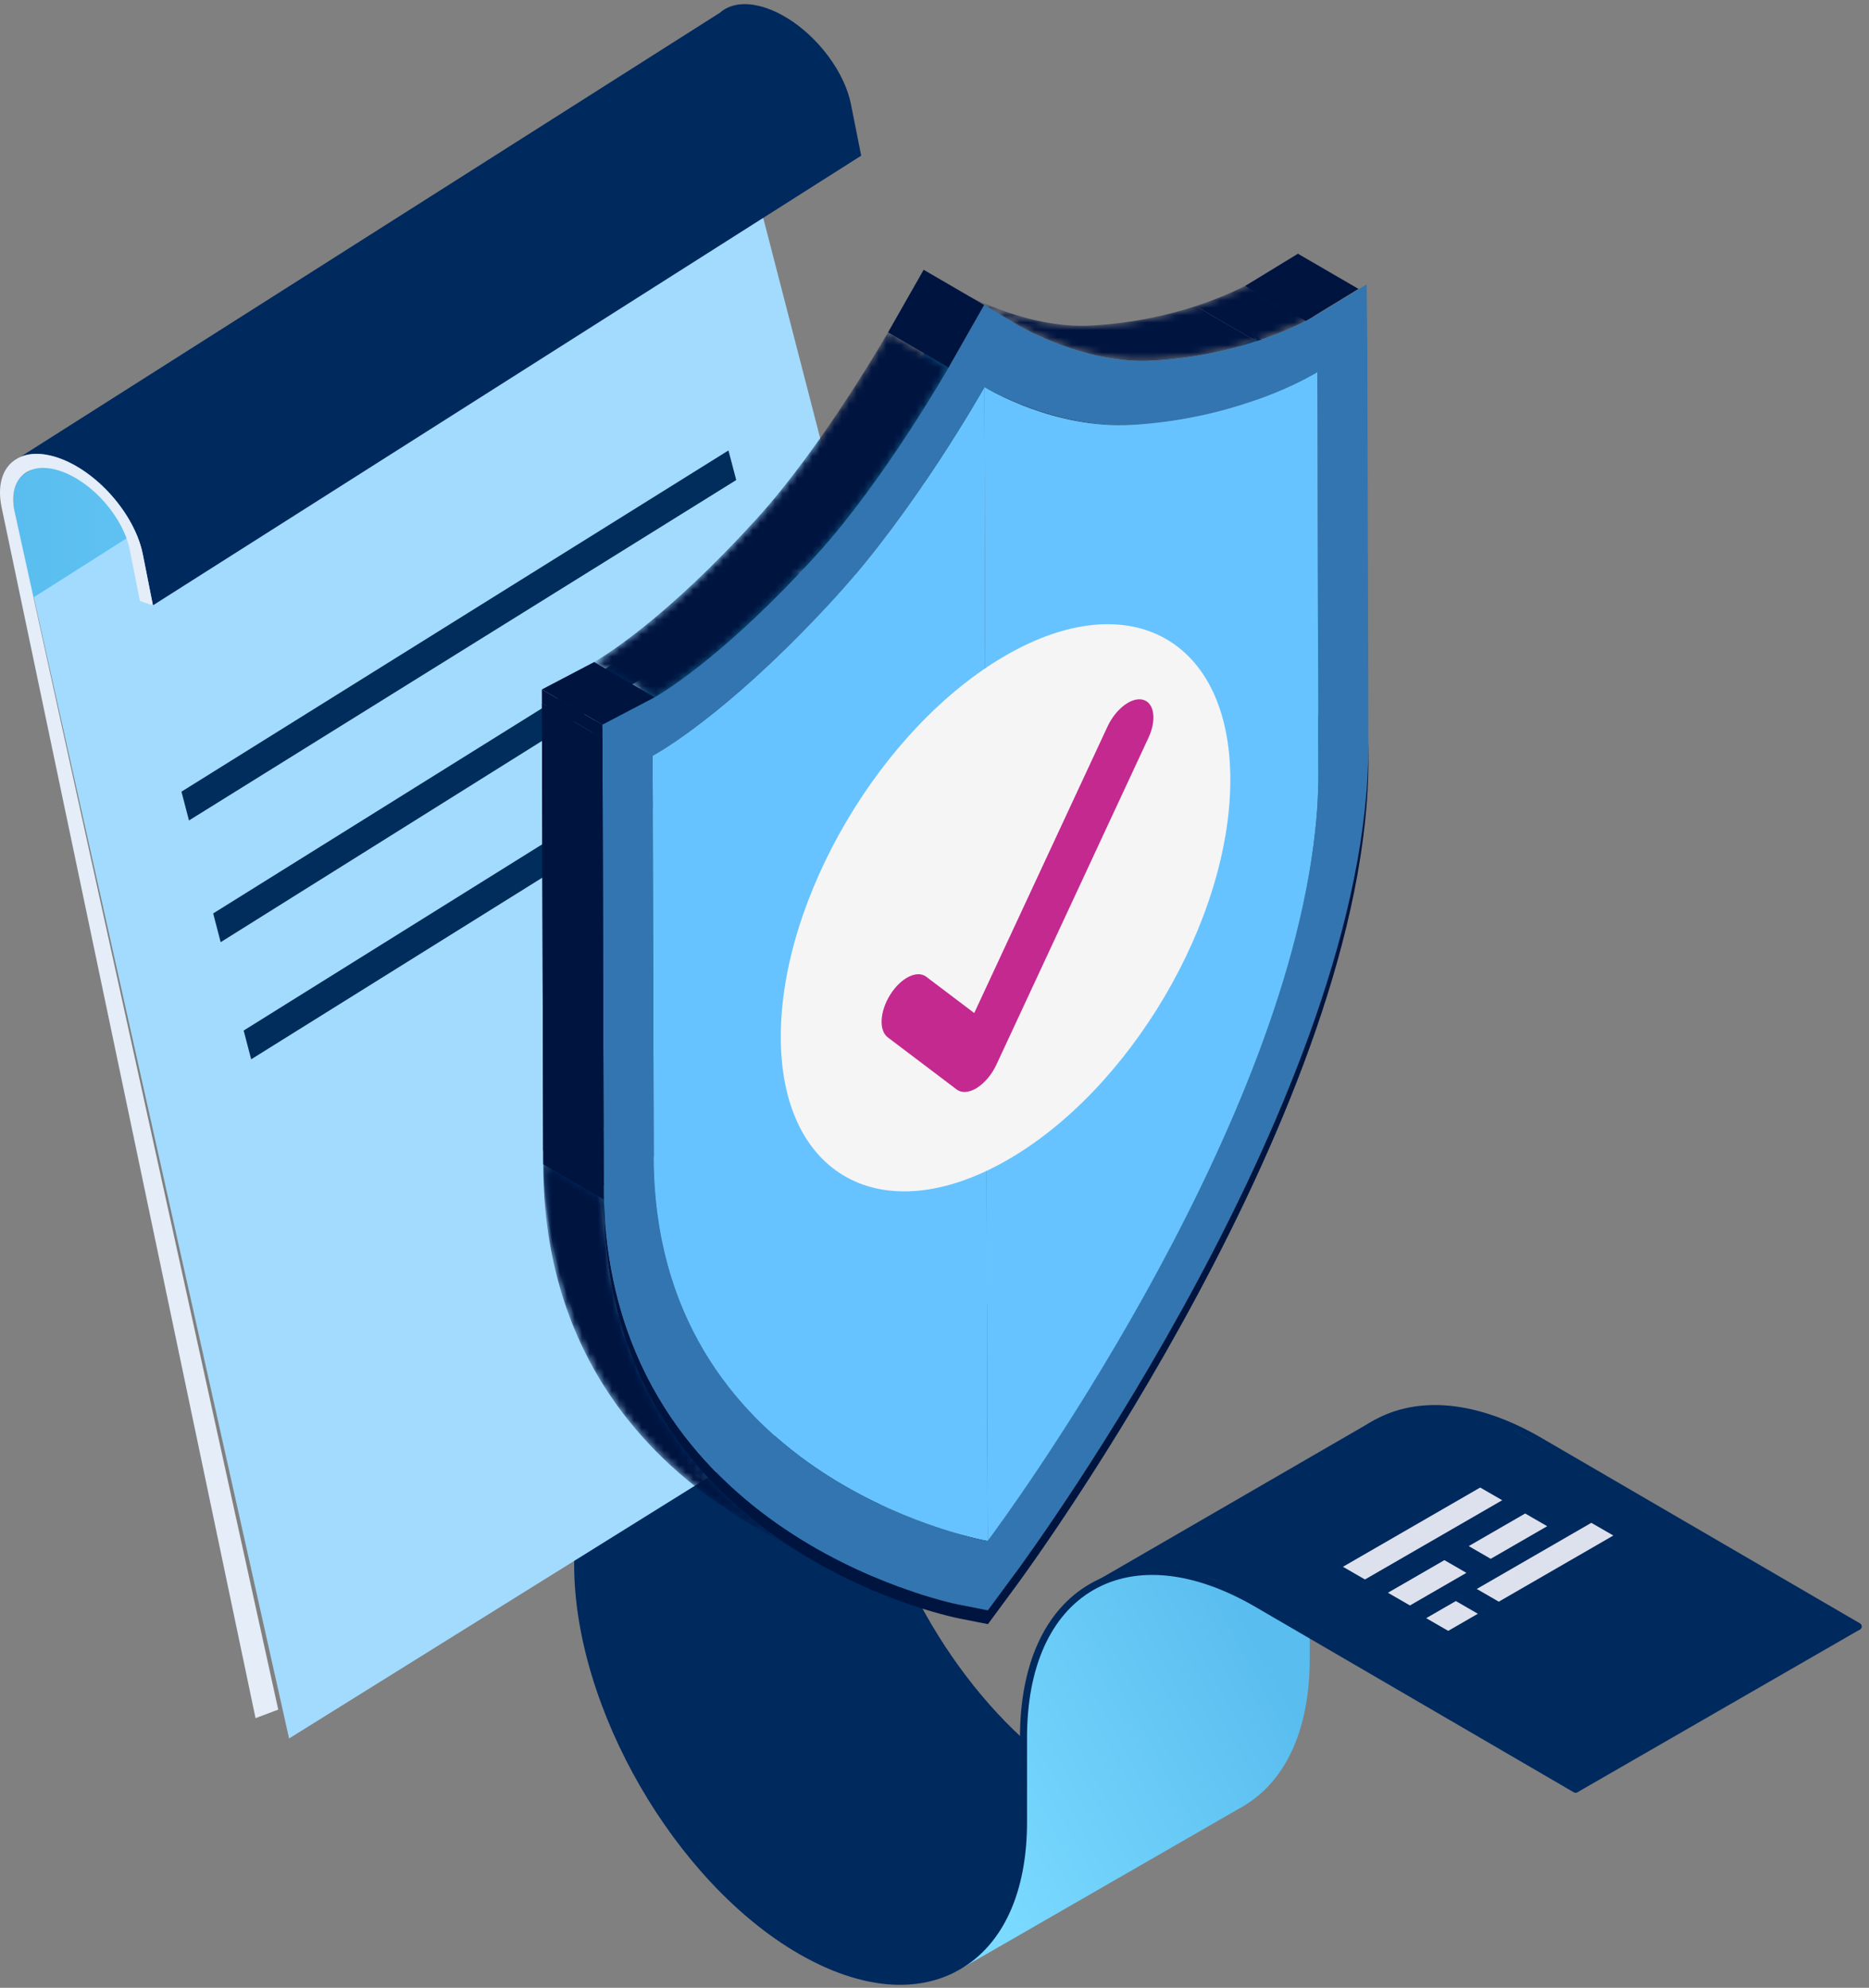<?xml version="1.0" encoding="UTF-8"?>
<svg xmlns="http://www.w3.org/2000/svg" width="252" height="268" viewBox="0 0 252 268" fill="none">
  <rect x="0" y="0" width="252" height="268" fill="#808080" stroke="none"/>
  <path d="M250.789 218.87L207.72 193.793C199.188 188.866 191.142 188.087 185.063 191.594C178.986 195.103 175.639 202.462 175.639 212.313V215.468C175.944 215.674 176.263 215.876 176.589 216.075V212.313C176.589 202.815 179.768 195.749 185.538 192.417C191.311 189.086 199.02 189.866 207.245 194.614L250.314 219.691C250.539 219.825 250.831 219.746 250.962 219.518C251.093 219.291 251.016 219 250.789 218.87Z" fill="#00295E"></path>
  <path d="M116.477 188.997V91.94C116.477 72.513 102.788 48.803 85.963 39.09C77.723 34.333 69.951 33.579 64.079 36.968C58.207 40.357 54.974 47.464 54.974 56.98V63.748C55.291 64.065 55.607 64.381 55.924 64.698V56.981C55.924 47.82 58.989 41.005 64.554 37.792C70.12 34.581 77.554 35.333 85.489 39.913C102.052 49.476 115.528 72.815 115.528 91.941V188.998C115.528 205.101 125.004 224.16 137.852 235.628V234.354C125.511 223.013 116.477 204.595 116.477 188.997Z" fill="#00295E"></path>
  <path d="M137.946 235.223C137.946 235.223 126.981 224.054 122.712 214.849C118.443 205.645 116.231 197.12 116.157 189.522C116.082 181.924 116.008 116.594 116.008 116.594C116.008 116.594 116.477 89.508 115.338 85.233C114.198 80.958 111.514 58.143 89.167 41.755C66.819 25.367 55.664 43.046 55.795 52.283C55.926 61.52 55.794 67.43 55.794 67.43C55.794 67.43 68.037 77.337 72.655 91.491C77.273 105.645 77.72 103.186 77.795 117.265C77.87 131.344 77.944 202.757 77.944 202.757C77.944 202.757 76.91 215.299 80.03 225.005C83.15 234.712 88.766 245.471 95.425 252.517C102.084 259.563 111.913 267.887 121.001 267.068C130.089 266.249 136.197 262.896 137.948 248.519V235.222L137.946 235.223Z" fill="#00295E"></path>
  <path d="M64.079 36.968L26.416 58.681L55.792 67.43L64.079 36.968Z" fill="#00295E"></path>
  <path d="M175.639 215.47V219.826C173.544 218.309 163.693 211.577 154.334 211.907C143.793 212.279 140.255 221.926 140.255 221.926C140.255 221.926 137.759 229.127 137.946 232.504C137.978 233.088 138.006 233.776 138.031 234.51C137.972 234.456 137.911 234.408 137.853 234.354V235.628C137.924 235.692 137.998 235.75 138.07 235.813C138.156 239.062 138.183 242.635 138.183 242.635C138.183 242.635 138.275 249.06 137.364 253.287C135.725 260.885 129.291 265.199 128.796 265.873L167.446 243.622C167.48 243.603 167.517 243.59 167.55 243.571C167.603 243.54 167.652 243.504 167.704 243.473L167.899 243.361L167.922 243.335C173.512 239.886 176.59 232.942 176.59 223.702V216.076C176.264 215.877 175.945 215.676 175.64 215.469L175.639 215.47Z" fill="url(#paint0_linear_33_2)"></path>
  <path d="M145.524 214.481L185.063 191.595C185.063 191.595 191.805 188.052 199.96 191.037C208.115 194.022 250.843 219.655 250.843 219.655L212.67 241.647C212.67 241.647 168.315 214.167 163.111 212.788C152.428 209.957 145.523 214.481 145.523 214.481H145.524Z" fill="#00295E"></path>
  <path d="M54.974 66.718C53.415 65.237 46.143 58.822 35.531 57.199C23.513 55.362 18.547 69.416 18.547 69.416C18.547 69.416 17.156 76.716 17.206 81.037C17.256 85.358 17.565 101.048 17.565 101.048L55.662 79.102V79.097C55.815 79.018 55.923 78.863 55.923 78.679V67.54C55.606 67.223 55.29 67.036 54.973 66.719L54.974 66.718Z" fill="url(#paint1_linear_33_2)"></path>
  <path d="M121.37 267.6C117.169 267.6 112.519 266.198 107.708 263.419C91.004 253.776 77.415 230.238 77.415 210.951V113.894C77.415 94.769 63.94 71.429 47.376 61.865C39.441 57.286 32.008 56.532 26.442 59.744C20.877 62.958 17.812 69.772 17.812 78.934V100.632C17.812 100.894 17.6 101.107 17.337 101.107C17.074 101.107 16.862 100.894 16.862 100.632V78.934C16.862 69.419 20.095 62.312 25.967 58.922C31.839 55.531 39.611 56.286 47.851 61.043C64.677 70.757 78.365 94.467 78.365 113.894V210.951C78.365 229.936 91.741 253.104 108.183 262.597C116.057 267.142 123.436 267.892 128.961 264.701C134.484 261.513 137.526 254.748 137.526 245.655V234.267C137.526 224.415 140.873 217.057 146.951 213.548C153.028 210.041 161.075 210.82 169.608 215.747L212.676 240.824C212.903 240.954 212.981 241.245 212.849 241.472C212.719 241.7 212.424 241.775 212.201 241.645L169.133 216.568C160.907 211.819 153.197 211.038 147.426 214.37C141.655 217.702 138.476 224.769 138.476 234.266V245.654C138.476 255.101 135.265 262.156 129.436 265.522C127.034 266.908 124.312 267.597 121.37 267.597V267.6Z" fill="#00295E"></path>
  <path d="M87.658 135.211V131.784L91.655 129.477V132.903L87.658 135.211Z" fill="#DDE1ED"></path>
  <path d="M98.938 122.292V118.865L106.551 114.47V117.897L98.938 122.292Z" fill="#DDE1ED"></path>
  <path d="M88.046 121.578V118.152L106.551 107.468V110.895L88.046 121.578Z" fill="#DDE1ED"></path>
  <path d="M94.476 131.274V127.848L109.922 118.93V122.357L94.476 131.274Z" fill="#DDE1ED"></path>
  <path d="M88.046 128.581V125.154L95.659 120.759V124.185L88.046 128.581Z" fill="#DDE1ED"></path>
  <path d="M92.528 168.548V171.975L87.843 174.68V171.253L92.528 168.548Z" fill="#DDE1ED"></path>
  <path d="M101.057 163.624V167.05L96.372 169.755V166.329L101.057 163.624Z" fill="#DDE1ED"></path>
  <path d="M106.172 154.265V157.691L88.066 168.145V164.718L106.172 154.265Z" fill="#DDE1ED"></path>
  <path d="M97.132 143.426V140L106.172 134.781V138.207L97.132 143.426Z" fill="#DDE1ED"></path>
  <path d="M87.843 148.79V145.363L92.528 142.658V146.085L87.843 148.79Z" fill="#DDE1ED"></path>
  <path d="M87.843 155.196V151.769L96.766 146.617V150.043L87.843 155.196Z" fill="#DDE1ED"></path>
  <path d="M100.365 147.966V144.539L106.172 141.187V144.613L100.365 147.966Z" fill="#DDE1ED"></path>
  <path d="M97.132 183.325V179.899L106.172 174.68V178.106L97.132 183.325Z" fill="#DDE1ED"></path>
  <path d="M87.843 188.688V185.262L92.528 182.557V185.984L87.843 188.688Z" fill="#DDE1ED"></path>
  <path d="M87.843 195.095V191.668L96.766 186.516V189.942L87.843 195.095Z" fill="#DDE1ED"></path>
  <path d="M100.365 187.865V184.438L106.172 181.086V184.512L100.365 187.865Z" fill="#DDE1ED"></path>
  <path d="M195.264 219.878L192.297 218.165L196.293 215.858L199.261 217.571L195.264 219.878Z" fill="#DDE1ED"></path>
  <path d="M200.996 210.162L198.029 208.449L205.641 204.054L208.609 205.767L200.996 210.162Z" fill="#DDE1ED"></path>
  <path d="M184.04 212.95L181.073 211.236L199.577 200.553L202.545 202.266L184.04 212.95Z" fill="#DDE1ED"></path>
  <path d="M202.083 215.942L199.115 214.228L214.56 205.311L217.528 207.024L202.083 215.942Z" fill="#DDE1ED"></path>
  <path d="M190.104 216.451L187.137 214.738L194.749 210.343L197.717 212.056L190.104 216.451Z" fill="#DDE1ED"></path>
  <path d="M38.979 234.385L139.698 171.659L97.446 8.263L1.952 68.893L38.979 234.385Z" fill="#A3DBFF"></path>
  <path d="M4.321 80.671L99.817 20.043C99.38 17.849 97.48 4.369 98.582 3.39L3.085 64.024C1.981 65.001 1.516 66.697 1.952 68.893L4.321 80.671Z" fill="url(#paint2_linear_33_2)"></path>
  <path d="M113.673 10.889C112.613 8.609 110.962 6.408 109.026 4.629C107.273 3.014 105.279 1.746 103.277 1.069C100.635 0.182 98.46 0.486 97.089 1.703L1.591 62.335C2.965 61.116 5.14 60.808 7.781 61.701C9.787 62.377 11.779 63.642 13.532 65.258C15.47 67.039 17.117 69.241 18.18 71.521C18.675 72.582 19.04 73.664 19.253 74.725L20.619 81.615L116.114 20.988L114.746 14.096C114.538 13.031 114.168 11.954 113.673 10.889Z" fill="#00295E"></path>
  <path d="M7.779 61.701C2.533 59.932 -0.874 62.89 0.197 68.302L34.455 231.644L37.514 230.495L1.951 68.892C1.073 64.47 3.855 62.062 8.137 63.503C12.43 64.953 16.619 69.713 17.496 74.134L18.865 81.029L20.618 81.614L19.252 74.724C18.175 69.306 13.035 63.47 7.779 61.7V61.701Z" fill="#E4EDF8"></path>
  <path d="M32.855 138.94L106.669 92.894L107.687 96.767L33.865 142.818L32.855 138.94Z" fill="#002D5B"></path>
  <path d="M28.743 123.151L102.526 77.125L103.503 80.841L29.753 127.026L28.743 123.151Z" fill="#002D5B"></path>
  <path d="M24.468 106.734L98.218 60.73L99.267 64.719L25.479 110.617L24.468 106.734Z" fill="#002D5B"></path>
  <path d="M133.199 217.118L125.036 212.375L128.799 207.275L136.961 212.018L133.199 217.118Z" fill="#01141D"></path>
  <path d="M125.009 203.029C125.065 202.958 150.592 168.315 162.992 132.895C150.579 168.351 126.288 201.295 125.009 203.029Z" fill="#083354"></path>
  <mask id="mask0_33_2" style="mask-type:luminance" maskUnits="userSpaceOnUse" x="142" y="174" width="10" height="7">
    <path d="M143.095 174.932C145.816 176.513 148.532 178.102 151.259 179.673C151.136 179.886 151.013 180.098 150.89 180.309C148.169 178.728 145.449 177.147 142.729 175.563C142.85 175.354 142.972 175.144 143.094 174.933L143.095 174.932Z" fill="white"></path>
  </mask>
  <g mask="url(#mask0_33_2)">
    <path d="M133.172 207.772L125.009 203.028C125.079 202.94 164.632 149.261 169.175 107.214C169.21 106.892 169.241 106.581 169.271 106.272C169.403 104.85 169.484 103.69 169.535 102.54C169.582 101.416 169.602 100.452 169.599 99.496L177.762 104.24C177.765 105.196 177.745 106.159 177.698 107.284C177.647 108.433 177.566 109.594 177.434 111.016C177.404 111.325 177.373 111.636 177.338 111.958C172.795 154.004 133.241 207.683 133.172 207.772Z" fill="#00295E"></path>
  </g>
  <mask id="mask1_33_2" style="mask-type:luminance" maskUnits="userSpaceOnUse" x="141" y="175" width="10" height="7">
    <path d="M141.967 176.868C142.221 176.436 142.475 176.001 142.73 175.562C145.449 177.146 148.17 178.727 150.891 180.308C150.636 180.746 150.383 181.181 150.13 181.611C147.409 180.03 144.688 178.449 141.967 176.867V176.868Z" fill="white"></path>
  </mask>
  <g mask="url(#mask1_33_2)">
    <path d="M133.172 207.772L125.009 203.028C125.079 202.94 164.632 149.261 169.175 107.214C169.21 106.892 169.241 106.581 169.271 106.272C169.403 104.85 169.484 103.69 169.535 102.54C169.582 101.416 169.602 100.452 169.599 99.496L177.762 104.24C177.765 105.196 177.745 106.159 177.698 107.284C177.647 108.433 177.566 109.594 177.434 111.016C177.404 111.325 177.373 111.636 177.338 111.958C172.795 154.004 133.241 207.683 133.172 207.772Z" fill="#00295E"></path>
  </g>
  <mask id="mask2_33_2" style="mask-type:luminance" maskUnits="userSpaceOnUse" x="128" y="95" width="57" height="118">
    <path d="M136.961 212.018L128.798 207.274C130.746 204.634 176.474 142.08 176.342 95.603L184.505 100.347C184.637 146.824 138.909 209.378 136.961 212.018Z" fill="white"></path>
  </mask>
  <g mask="url(#mask2_33_2)">
    <path d="M136.961 212.018L128.798 207.274C130.746 204.634 176.474 142.08 176.342 95.603L184.505 100.347C184.637 146.824 138.909 209.378 136.961 212.018Z" fill="#011620"></path>
  </g>
  <mask id="mask3_33_2" style="mask-type:luminance" maskUnits="userSpaceOnUse" x="143" y="168" width="13" height="12">
    <path d="M146.904 168.167C149.625 169.748 152.346 171.329 155.067 172.91C153.79 175.241 152.515 177.5 151.259 179.672C148.532 178.101 145.816 176.513 143.095 174.932C144.352 172.758 145.627 170.499 146.905 168.167H146.904Z" fill="white"></path>
  </mask>
  <g mask="url(#mask3_33_2)">
    <path d="M133.172 207.772L125.009 203.028C125.079 202.94 164.632 149.261 169.175 107.214C169.21 106.892 169.241 106.581 169.271 106.272C169.403 104.85 169.484 103.69 169.535 102.54C169.582 101.416 169.602 100.452 169.599 99.496L177.762 104.24C177.765 105.196 177.745 106.159 177.698 107.284C177.647 108.433 177.566 109.594 177.434 111.016C177.404 111.325 177.373 111.636 177.338 111.958C172.795 154.004 133.241 207.683 133.172 207.772Z" fill="#00295E"></path>
  </g>
  <mask id="mask4_33_2" style="mask-type:luminance" maskUnits="userSpaceOnUse" x="146" y="167" width="10" height="6">
    <path d="M147.428 167.207C150.148 168.788 152.869 170.369 155.59 171.951C155.416 172.273 155.241 172.592 155.067 172.911C152.346 171.33 149.625 169.749 146.904 168.168C147.078 167.849 147.253 167.529 147.428 167.208V167.207Z" fill="white"></path>
  </mask>
  <g mask="url(#mask4_33_2)">
    <path d="M133.172 207.772L125.009 203.028C125.079 202.94 164.632 149.261 169.175 107.214C169.21 106.892 169.241 106.581 169.271 106.272C169.403 104.85 169.484 103.69 169.535 102.54C169.582 101.416 169.602 100.452 169.599 99.496L177.762 104.24C177.765 105.196 177.745 106.159 177.698 107.284C177.647 108.433 177.566 109.594 177.434 111.016C177.404 111.325 177.373 111.636 177.338 111.958C172.795 154.004 133.241 207.683 133.172 207.772Z" fill="#00295E"></path>
  </g>
  <path d="M129.419 216.373L121.257 211.629L125.036 212.375L133.199 217.118L129.419 216.373Z" fill="#011721"></path>
  <mask id="mask5_33_2" style="mask-type:luminance" maskUnits="userSpaceOnUse" x="147" y="159" width="13" height="13">
    <path d="M147.428 167.207C148.704 164.858 149.98 162.439 151.238 159.965C153.959 161.546 156.68 163.127 159.401 164.709C158.142 167.183 156.867 169.602 155.591 171.951C152.87 170.37 150.149 168.789 147.429 167.207H147.428Z" fill="white"></path>
  </mask>
  <g mask="url(#mask5_33_2)">
    <path d="M133.172 207.772L125.009 203.028C125.079 202.94 164.632 149.261 169.175 107.214C169.21 106.892 169.241 106.581 169.271 106.272C169.403 104.85 169.484 103.69 169.535 102.54C169.582 101.416 169.602 100.452 169.599 99.496L177.762 104.24C177.765 105.196 177.745 106.159 177.698 107.284C177.647 108.433 177.566 109.594 177.434 111.016C177.404 111.325 177.373 111.636 177.338 111.958C172.795 154.004 133.241 207.683 133.172 207.772Z" fill="#00295E"></path>
  </g>
  <mask id="mask6_33_2" style="mask-type:luminance" maskUnits="userSpaceOnUse" x="132" y="176" width="19" height="21">
    <path d="M141.967 176.868C144.688 178.449 147.409 180.03 150.13 181.612C146.84 187.217 143.715 192.186 141.065 196.247C138.344 194.666 135.623 193.085 132.902 191.503C135.552 187.442 138.678 182.474 141.967 176.868Z" fill="white"></path>
  </mask>
  <g mask="url(#mask6_33_2)">
    <path d="M133.172 207.772L125.009 203.028C125.079 202.94 164.632 149.261 169.175 107.214C169.21 106.892 169.241 106.581 169.271 106.272C169.403 104.85 169.484 103.69 169.535 102.54C169.582 101.416 169.602 100.452 169.599 99.496L177.762 104.24C177.765 105.196 177.745 106.159 177.698 107.284C177.647 108.433 177.566 109.594 177.434 111.016C177.404 111.325 177.373 111.636 177.338 111.958C172.795 154.004 133.241 207.683 133.172 207.772Z" fill="#00295E"></path>
  </g>
  <mask id="mask7_33_2" style="mask-type:luminance" maskUnits="userSpaceOnUse" x="132" y="191" width="10" height="6">
    <path d="M132.885 191.528C132.891 191.519 132.896 191.511 132.902 191.502C135.623 193.083 138.344 194.665 141.065 196.246C141.059 196.254 141.054 196.263 141.048 196.271C138.327 194.69 135.606 193.109 132.885 191.528Z" fill="white"></path>
  </mask>
  <g mask="url(#mask7_33_2)">
    <path d="M133.172 207.772L125.009 203.028C125.079 202.94 164.632 149.261 169.175 107.214C169.21 106.892 169.241 106.581 169.271 106.272C169.403 104.85 169.484 103.69 169.535 102.54C169.582 101.416 169.602 100.452 169.599 99.496L177.762 104.24C177.765 105.196 177.745 106.159 177.698 107.284C177.647 108.433 177.566 109.594 177.434 111.016C177.404 111.325 177.373 111.636 177.338 111.958C172.795 154.004 133.241 207.683 133.172 207.772Z" fill="#00295E"></path>
  </g>
  <mask id="mask8_33_2" style="mask-type:luminance" maskUnits="userSpaceOnUse" x="131" y="191" width="11" height="7">
    <path d="M132.885 191.528C135.606 193.109 138.327 194.69 141.048 196.271C140.664 196.86 140.289 197.429 139.926 197.979C137.205 196.398 134.484 194.817 131.763 193.235C132.126 192.686 132.501 192.116 132.885 191.527V191.528Z" fill="white"></path>
  </mask>
  <g mask="url(#mask8_33_2)">
    <path d="M133.172 207.772L125.009 203.028C125.079 202.94 164.632 149.261 169.175 107.214C169.21 106.892 169.241 106.581 169.271 106.272C169.403 104.85 169.484 103.69 169.535 102.54C169.582 101.416 169.602 100.452 169.599 99.496L177.762 104.24C177.765 105.196 177.745 106.159 177.698 107.284C177.647 108.433 177.566 109.594 177.434 111.016C177.404 111.325 177.373 111.636 177.338 111.958C172.795 154.004 133.241 207.683 133.172 207.772Z" fill="#00295E"></path>
  </g>
  <mask id="mask9_33_2" style="mask-type:luminance" maskUnits="userSpaceOnUse" x="130" y="193" width="10" height="7">
    <path d="M131.763 193.236C134.484 194.817 137.205 196.398 139.926 197.98C139.529 198.58 139.146 199.156 138.777 199.707C136.056 198.126 133.335 196.545 130.614 194.963C130.983 194.412 131.367 193.836 131.763 193.236Z" fill="white"></path>
  </mask>
  <g mask="url(#mask9_33_2)">
    <path d="M133.172 207.772L125.009 203.028C125.079 202.94 164.632 149.261 169.175 107.214C169.21 106.892 169.241 106.581 169.271 106.272C169.403 104.85 169.484 103.69 169.535 102.54C169.582 101.416 169.602 100.452 169.599 99.496L177.762 104.24C177.765 105.196 177.745 106.159 177.698 107.284C177.647 108.433 177.566 109.594 177.434 111.016C177.404 111.325 177.373 111.636 177.338 111.958C172.795 154.004 133.241 207.683 133.172 207.772Z" fill="#00295E"></path>
  </g>
  <mask id="mask10_33_2" style="mask-type:luminance" maskUnits="userSpaceOnUse" x="129" y="194" width="10" height="8">
    <path d="M130.614 194.963C133.335 196.544 136.056 198.125 138.777 199.707C138.246 200.5 137.744 201.242 137.276 201.929C134.555 200.348 131.834 198.767 129.113 197.185C129.581 196.498 130.083 195.756 130.614 194.963Z" fill="white"></path>
  </mask>
  <g mask="url(#mask10_33_2)">
    <path d="M133.172 207.772L125.009 203.028C125.079 202.94 164.632 149.261 169.175 107.214C169.21 106.892 169.241 106.581 169.271 106.272C169.403 104.85 169.484 103.69 169.535 102.54C169.582 101.416 169.602 100.452 169.599 99.496L177.762 104.24C177.765 105.196 177.745 106.159 177.698 107.284C177.647 108.433 177.566 109.594 177.434 111.016C177.404 111.325 177.373 111.636 177.338 111.958C172.795 154.004 133.241 207.683 133.172 207.772Z" fill="#00295E"></path>
  </g>
  <mask id="mask11_33_2" style="mask-type:luminance" maskUnits="userSpaceOnUse" x="129" y="197" width="9" height="5">
    <path d="M129.112 197.185C131.833 198.766 134.554 200.347 137.275 201.929C137.268 201.94 137.26 201.95 137.253 201.961C134.533 200.38 131.812 198.799 129.092 197.216C129.099 197.206 129.106 197.196 129.113 197.186L129.112 197.185Z" fill="white"></path>
  </mask>
  <g mask="url(#mask11_33_2)">
    <path d="M133.172 207.772L125.009 203.028C125.079 202.94 164.632 149.261 169.175 107.214C169.21 106.892 169.241 106.581 169.271 106.272C169.403 104.85 169.484 103.69 169.535 102.54C169.582 101.416 169.602 100.452 169.599 99.496L177.762 104.24C177.765 105.196 177.745 106.159 177.698 107.284C177.647 108.433 177.566 109.594 177.434 111.016C177.404 111.325 177.373 111.636 177.338 111.958C172.795 154.004 133.241 207.683 133.172 207.772Z" fill="#00295E"></path>
  </g>
  <mask id="mask12_33_2" style="mask-type:luminance" maskUnits="userSpaceOnUse" x="125" y="197" width="13" height="11">
    <path d="M125.009 203.029C125.023 203.012 126.575 200.907 129.091 197.216C131.811 198.799 134.532 200.38 137.252 201.961C134.736 205.651 133.184 207.756 133.171 207.773C130.768 206.376 128.365 204.98 125.962 203.584C125.676 203.418 125.295 203.196 125.008 203.03L125.009 203.029Z" fill="white"></path>
  </mask>
  <g mask="url(#mask12_33_2)">
    <path d="M133.172 207.772L125.009 203.028C125.079 202.94 164.632 149.261 169.175 107.214C169.21 106.892 169.241 106.581 169.271 106.272C169.403 104.85 169.484 103.69 169.535 102.54C169.582 101.416 169.602 100.452 169.599 99.496L177.762 104.24C177.765 105.196 177.745 106.159 177.698 107.284C177.647 108.433 177.566 109.594 177.434 111.016C177.404 111.325 177.373 111.636 177.338 111.958C172.795 154.004 133.241 207.683 133.172 207.772Z" fill="#00295E"></path>
  </g>
  <mask id="mask13_33_2" style="mask-type:luminance" maskUnits="userSpaceOnUse" x="151" y="147" width="15" height="18">
    <path d="M156.972 147.963C159.693 149.544 162.412 151.128 165.136 152.703C163.31 156.803 161.376 160.824 159.401 164.708C156.68 163.127 153.959 161.546 151.238 159.964C153.213 156.08 155.146 152.062 156.972 147.963Z" fill="white"></path>
  </mask>
  <g mask="url(#mask13_33_2)">
    <path d="M133.172 207.772L125.009 203.028C125.079 202.94 164.632 149.261 169.175 107.214C169.21 106.892 169.241 106.581 169.271 106.272C169.403 104.85 169.484 103.69 169.535 102.54C169.582 101.416 169.602 100.452 169.599 99.496L177.762 104.24C177.765 105.196 177.745 106.159 177.698 107.284C177.647 108.433 177.566 109.594 177.434 111.016C177.404 111.325 177.373 111.636 177.338 111.958C172.795 154.004 133.241 207.683 133.172 207.772Z" fill="#00295E"></path>
  </g>
  <mask id="mask14_33_2" style="mask-type:luminance" maskUnits="userSpaceOnUse" x="156" y="147" width="10" height="6">
    <path d="M157.319 147.18C160.04 148.761 162.761 150.342 165.482 151.924C165.368 152.184 165.252 152.444 165.137 152.703C162.413 151.128 159.693 149.544 156.973 147.963C157.089 147.702 157.204 147.441 157.319 147.18Z" fill="white"></path>
  </mask>
  <g mask="url(#mask14_33_2)">
    <path d="M133.172 207.772L125.009 203.028C125.079 202.94 164.632 149.261 169.175 107.214C169.21 106.892 169.241 106.581 169.271 106.272C169.403 104.85 169.484 103.69 169.535 102.54C169.582 101.416 169.602 100.452 169.599 99.496L177.762 104.24C177.765 105.196 177.745 106.159 177.698 107.284C177.647 108.433 177.566 109.594 177.434 111.016C177.404 111.325 177.373 111.636 177.338 111.958C172.795 154.004 133.241 207.683 133.172 207.772Z" fill="#00295E"></path>
  </g>
  <mask id="mask15_33_2" style="mask-type:luminance" maskUnits="userSpaceOnUse" x="157" y="142" width="11" height="10">
    <path d="M157.319 147.18C158.057 145.506 158.777 143.82 159.474 142.125C162.195 143.706 164.916 145.287 167.637 146.869C166.94 148.564 166.221 150.251 165.482 151.924C162.761 150.343 160.04 148.762 157.319 147.18Z" fill="white"></path>
  </mask>
  <g mask="url(#mask15_33_2)">
    <path d="M133.172 207.772L125.009 203.028C125.079 202.94 164.632 149.261 169.175 107.214C169.21 106.892 169.241 106.581 169.271 106.272C169.403 104.85 169.484 103.69 169.535 102.54C169.582 101.416 169.602 100.452 169.599 99.496L177.762 104.24C177.765 105.196 177.745 106.159 177.698 107.284C177.647 108.433 177.566 109.594 177.434 111.016C177.404 111.325 177.373 111.636 177.338 111.958C172.795 154.004 133.241 207.683 133.172 207.772Z" fill="#00295E"></path>
  </g>
  <mask id="mask16_33_2" style="mask-type:luminance" maskUnits="userSpaceOnUse" x="159" y="138" width="11" height="9">
    <path d="M159.473 142.125C159.96 140.938 160.437 139.747 160.901 138.553C163.622 140.134 166.343 141.715 169.064 143.297C168.6 144.491 168.123 145.682 167.636 146.869C164.915 145.288 162.194 143.707 159.473 142.125Z" fill="white"></path>
  </mask>
  <g mask="url(#mask16_33_2)">
    <path d="M133.172 207.772L125.009 203.028C125.079 202.94 164.632 149.261 169.175 107.214C169.21 106.892 169.241 106.581 169.271 106.272C169.403 104.85 169.484 103.69 169.535 102.54C169.582 101.416 169.602 100.452 169.599 99.496L177.762 104.24C177.765 105.196 177.745 106.159 177.698 107.284C177.647 108.433 177.566 109.594 177.434 111.016C177.404 111.325 177.373 111.636 177.338 111.958C172.795 154.004 133.241 207.683 133.172 207.772Z" fill="#00295E"></path>
  </g>
  <mask id="mask17_33_2" style="mask-type:luminance" maskUnits="userSpaceOnUse" x="160" y="137" width="10" height="7">
    <path d="M161.304 137.509C165.133 139.73 167.855 141.31 169.468 142.249C169.335 142.598 169.2 142.947 169.065 143.296C166.344 141.715 163.623 140.134 160.902 138.552C161.037 138.205 161.171 137.857 161.304 137.509Z" fill="white"></path>
  </mask>
  <g mask="url(#mask17_33_2)">
    <path d="M133.172 207.772L125.009 203.028C125.079 202.94 164.632 149.261 169.175 107.214C169.21 106.892 169.241 106.581 169.271 106.272C169.403 104.85 169.484 103.69 169.535 102.54C169.582 101.416 169.602 100.452 169.599 99.496L177.762 104.24C177.765 105.196 177.745 106.159 177.698 107.284C177.647 108.433 177.566 109.594 177.434 111.016C177.404 111.325 177.373 111.636 177.338 111.958C172.795 154.004 133.241 207.683 133.172 207.772Z" fill="#00295E"></path>
  </g>
  <mask id="mask18_33_2" style="mask-type:luminance" maskUnits="userSpaceOnUse" x="161" y="137" width="9" height="6">
    <path d="M161.336 137.424C164.057 139.005 166.778 140.586 169.498 142.168C169.488 142.195 169.478 142.222 169.467 142.249C168.328 141.595 165.986 140.241 161.303 137.509C161.314 137.481 161.325 137.452 161.335 137.424H161.336Z" fill="white"></path>
  </mask>
  <g mask="url(#mask18_33_2)">
    <path d="M133.172 207.772L125.009 203.028C125.079 202.94 164.632 149.261 169.175 107.214C169.21 106.892 169.241 106.581 169.271 106.272C169.403 104.85 169.484 103.69 169.535 102.54C169.582 101.416 169.602 100.452 169.599 99.496L177.762 104.24C177.765 105.196 177.745 106.159 177.698 107.284C177.647 108.433 177.566 109.594 177.434 111.016C177.404 111.325 177.373 111.636 177.338 111.958C172.795 154.004 133.241 207.683 133.172 207.772Z" fill="#00295E"></path>
  </g>
  <mask id="mask19_33_2" style="mask-type:luminance" maskUnits="userSpaceOnUse" x="161" y="136" width="9" height="7">
    <path d="M161.336 137.424C161.409 137.231 161.482 137.039 161.555 136.846C164.276 138.427 166.997 140.008 169.718 141.589C169.645 141.782 169.572 141.974 169.499 142.167C166.779 140.586 164.058 139.005 161.337 137.424H161.336Z" fill="white"></path>
  </mask>
  <g mask="url(#mask19_33_2)">
    <path d="M133.172 207.772L125.009 203.028C125.079 202.94 164.632 149.261 169.175 107.214C169.21 106.892 169.241 106.581 169.271 106.272C169.403 104.85 169.484 103.69 169.535 102.54C169.582 101.416 169.602 100.452 169.599 99.496L177.762 104.24C177.765 105.196 177.745 106.159 177.698 107.284C177.647 108.433 177.566 109.594 177.434 111.016C177.404 111.325 177.373 111.636 177.338 111.958C172.795 154.004 133.241 207.683 133.172 207.772Z" fill="#00295E"></path>
  </g>
  <mask id="mask20_33_2" style="mask-type:luminance" maskUnits="userSpaceOnUse" x="161" y="136" width="9" height="6">
    <path d="M161.555 136.847C161.61 136.701 161.665 136.555 161.72 136.409C164.441 137.99 167.162 139.571 169.883 141.153C169.828 141.299 169.773 141.445 169.718 141.59C166.997 140.009 164.276 138.428 161.555 136.847Z" fill="white"></path>
  </mask>
  <g mask="url(#mask20_33_2)">
    <path d="M133.172 207.772L125.009 203.028C125.079 202.94 164.632 149.261 169.175 107.214C169.21 106.892 169.241 106.581 169.271 106.272C169.403 104.85 169.484 103.69 169.535 102.54C169.582 101.416 169.602 100.452 169.599 99.496L177.762 104.24C177.765 105.196 177.745 106.159 177.698 107.284C177.647 108.433 177.566 109.594 177.434 111.016C177.404 111.325 177.373 111.636 177.338 111.958C172.795 154.004 133.241 207.683 133.172 207.772Z" fill="#00295E"></path>
  </g>
  <mask id="mask21_33_2" style="mask-type:luminance" maskUnits="userSpaceOnUse" x="161" y="135" width="10" height="7">
    <path d="M161.72 136.409C161.787 136.229 161.855 136.048 161.921 135.868C164.642 137.449 167.363 139.03 170.084 140.612C170.017 140.793 169.95 140.973 169.883 141.153C167.162 139.572 164.441 137.991 161.72 136.409Z" fill="white"></path>
  </mask>
  <g mask="url(#mask21_33_2)">
    <path d="M133.172 207.772L125.009 203.028C125.079 202.94 164.632 149.261 169.175 107.214C169.21 106.892 169.241 106.581 169.271 106.272C169.403 104.85 169.484 103.69 169.535 102.54C169.582 101.416 169.602 100.452 169.599 99.496L177.762 104.24C177.765 105.196 177.745 106.159 177.698 107.284C177.647 108.433 177.566 109.594 177.434 111.016C177.404 111.325 177.373 111.636 177.338 111.958C172.795 154.004 133.241 207.683 133.172 207.772Z" fill="#00295E"></path>
  </g>
  <mask id="mask22_33_2" style="mask-type:luminance" maskUnits="userSpaceOnUse" x="161" y="135" width="10" height="6">
    <path d="M161.921 135.868C161.936 135.827 161.951 135.787 161.966 135.746C164.687 137.327 167.408 138.908 170.129 140.49C170.114 140.531 170.099 140.572 170.084 140.612C167.363 139.031 164.642 137.45 161.921 135.868Z" fill="white"></path>
  </mask>
  <g mask="url(#mask22_33_2)">
    <path d="M133.172 207.772L125.009 203.028C125.079 202.94 164.632 149.261 169.175 107.214C169.21 106.892 169.241 106.581 169.271 106.272C169.403 104.85 169.484 103.69 169.535 102.54C169.582 101.416 169.602 100.452 169.599 99.496L177.762 104.24C177.765 105.196 177.745 106.159 177.698 107.284C177.647 108.433 177.566 109.594 177.434 111.016C177.404 111.325 177.373 111.636 177.338 111.958C172.795 154.004 133.241 207.683 133.172 207.772Z" fill="#00295E"></path>
  </g>
  <mask id="mask23_33_2" style="mask-type:luminance" maskUnits="userSpaceOnUse" x="161" y="135" width="10" height="6">
    <path d="M161.966 135.745C161.989 135.684 162.011 135.624 162.033 135.563C164.754 137.144 167.475 138.725 170.196 140.307C170.174 140.367 170.152 140.428 170.129 140.489C167.408 138.908 164.687 137.327 161.966 135.745Z" fill="white"></path>
  </mask>
  <g mask="url(#mask23_33_2)">
    <path d="M133.172 207.772L125.009 203.028C125.079 202.94 164.632 149.261 169.175 107.214C169.21 106.892 169.241 106.581 169.271 106.272C169.403 104.85 169.484 103.69 169.535 102.54C169.582 101.416 169.602 100.452 169.599 99.496L177.762 104.24C177.765 105.196 177.745 106.159 177.698 107.284C177.647 108.433 177.566 109.594 177.434 111.016C177.404 111.325 177.373 111.636 177.338 111.958C172.795 154.004 133.241 207.683 133.172 207.772Z" fill="#00295E"></path>
  </g>
  <mask id="mask24_33_2" style="mask-type:luminance" maskUnits="userSpaceOnUse" x="125" y="134" width="46" height="74">
    <path d="M162.483 134.327C165.204 135.908 167.925 137.489 170.646 139.071C158.071 173.987 133.227 207.703 133.172 207.773L125.009 203.029C125.064 202.959 149.908 169.243 162.483 134.327Z" fill="white"></path>
  </mask>
  <g mask="url(#mask24_33_2)">
    <path d="M133.172 207.772L125.009 203.028C125.065 202.957 150.592 168.314 162.992 132.894L171.155 137.638C158.755 173.058 133.228 207.701 133.172 207.772Z" fill="#052238"></path>
  </g>
  <path d="M171.925 135.387C171.988 135.199 172.049 135.01 172.112 134.822C172.05 135.01 171.988 135.199 171.925 135.387Z" fill="#051D2F"></path>
  <mask id="mask25_33_2" style="mask-type:luminance" maskUnits="userSpaceOnUse" x="164" y="128" width="9" height="6">
    <path d="M172.603 133.309L164.441 128.566C164.467 128.483 164.493 128.4 164.519 128.317L172.681 133.061C172.655 133.144 172.629 133.226 172.603 133.309Z" fill="white"></path>
  </mask>
  <g mask="url(#mask25_33_2)">
    <path d="M172.603 133.309L164.441 128.566C164.467 128.483 164.493 128.4 164.519 128.317L172.681 133.061C172.655 133.144 172.629 133.226 172.603 133.309Z" fill="#052238"></path>
  </g>
  <path d="M172.997 132.048C173.08 131.778 173.163 131.509 173.244 131.239C173.162 131.509 173.08 131.778 172.997 132.048Z" fill="#051D2F"></path>
  <path d="M173.629 129.937C173.703 129.683 173.777 129.429 173.849 129.175C173.776 129.429 173.702 129.683 173.629 129.937Z" fill="#051D2F"></path>
  <mask id="mask26_33_2" style="mask-type:luminance" maskUnits="userSpaceOnUse" x="165" y="124" width="9" height="6">
    <path d="M173.85 129.175L165.687 124.432C165.694 124.409 165.7 124.387 165.706 124.364L173.869 129.108C173.863 129.131 173.857 129.152 173.85 129.175Z" fill="white"></path>
  </mask>
  <g mask="url(#mask26_33_2)">
    <path d="M173.85 129.175L165.688 124.432C165.694 124.409 165.7 124.387 165.707 124.364L173.87 129.108C173.864 129.131 173.858 129.153 173.851 129.176L173.85 129.175Z" fill="#052238"></path>
  </g>
  <mask id="mask27_33_2" style="mask-type:luminance" maskUnits="userSpaceOnUse" x="165" y="124" width="9" height="6">
    <path d="M165.744 124.23C168.465 125.811 171.186 127.392 173.907 128.973C173.894 129.018 173.882 129.063 173.869 129.108L165.706 124.364C165.719 124.319 165.732 124.274 165.744 124.23Z" fill="white"></path>
  </mask>
  <g mask="url(#mask27_33_2)">
    <path d="M173.868 129.107L165.705 124.363C165.796 124.042 165.887 123.72 165.975 123.399L174.138 128.143C174.049 128.464 173.959 128.786 173.868 129.107Z" fill="#052238"></path>
  </g>
  <mask id="mask28_33_2" style="mask-type:luminance" maskUnits="userSpaceOnUse" x="165" y="123" width="10" height="6">
    <path d="M165.744 124.23C165.823 123.953 165.9 123.677 165.976 123.401L174.139 128.145C174.063 128.421 173.985 128.697 173.907 128.974C171.186 127.393 168.465 125.812 165.744 124.231V124.23Z" fill="white"></path>
  </mask>
  <g mask="url(#mask28_33_2)">
    <path d="M173.868 129.107L165.705 124.363C165.796 124.042 165.887 123.72 165.975 123.399L174.138 128.143C174.049 128.464 173.959 128.786 173.868 129.107Z" fill="#052238"></path>
  </g>
  <mask id="mask29_33_2" style="mask-type:luminance" maskUnits="userSpaceOnUse" x="165" y="123" width="10" height="6">
    <path d="M165.974 123.396L165.974 123.397L174.137 128.141L174.137 128.14L165.974 123.396Z" fill="white"></path>
  </mask>
  <g mask="url(#mask29_33_2)">
    <path d="M174.139 128.144L165.976 123.4L165.977 123.399L174.139 128.143V128.144Z" fill="#052238"></path>
  </g>
  <mask id="mask30_33_2" style="mask-type:luminance" maskUnits="userSpaceOnUse" x="165" y="107" width="13" height="22">
    <path d="M169.149 107.457C171.87 109.038 174.591 110.619 177.312 112.201C176.736 117.381 175.632 122.736 174.139 128.143L165.976 123.399C167.469 117.991 168.573 112.637 169.149 107.457Z" fill="white"></path>
  </mask>
  <g mask="url(#mask30_33_2)">
    <path d="M174.139 128.143L165.976 123.399C167.492 117.907 168.607 112.47 169.175 107.215L177.338 111.959C176.77 117.214 175.655 122.651 174.139 128.143Z" fill="#052238"></path>
  </g>
  <mask id="mask31_33_2" style="mask-type:luminance" maskUnits="userSpaceOnUse" x="169" y="107" width="9" height="6">
    <path d="M169.149 107.457C169.158 107.376 169.167 107.296 169.175 107.215L177.338 111.959C177.329 112.039 177.321 112.12 177.312 112.2C174.591 110.619 171.87 109.038 169.149 107.456V107.457Z" fill="white"></path>
  </mask>
  <g mask="url(#mask31_33_2)">
    <path d="M174.139 128.143L165.976 123.399C167.492 117.907 168.607 112.47 169.175 107.215L177.338 111.959C176.77 117.214 175.655 122.651 174.139 128.143Z" fill="#052238"></path>
  </g>
  <mask id="mask32_33_2" style="mask-type:luminance" maskUnits="userSpaceOnUse" x="162" y="107" width="16" height="34">
    <path d="M162.033 135.564C165.554 126.012 168.189 116.342 169.175 107.219C171.896 108.8 174.617 110.381 177.338 111.963C177.338 111.967 177.337 111.97 177.337 111.974C176.35 121.094 173.716 130.76 170.196 140.308C167.475 138.727 164.754 137.146 162.033 135.564Z" fill="white"></path>
  </mask>
  <g mask="url(#mask32_33_2)">
    <path d="M133.172 207.772L125.009 203.028C125.079 202.94 164.632 149.261 169.175 107.214C169.21 106.892 169.241 106.581 169.271 106.272C169.403 104.85 169.484 103.69 169.535 102.54C169.582 101.416 169.602 100.452 169.599 99.496L177.762 104.24C177.765 105.196 177.745 106.159 177.698 107.284C177.647 108.433 177.566 109.594 177.434 111.016C177.404 111.325 177.373 111.636 177.338 111.958C172.795 154.004 133.241 207.683 133.172 207.772Z" fill="#00295E"></path>
  </g>
  <mask id="mask33_33_2" style="mask-type:luminance" maskUnits="userSpaceOnUse" x="169" y="107" width="9" height="5">
    <path d="M169.176 107.215C169.176 107.215 169.176 107.208 169.177 107.205C171.898 108.786 174.619 110.367 177.34 111.949C177.34 111.952 177.34 111.956 177.339 111.96V111.963C174.618 110.383 171.897 108.802 169.176 107.22V107.216V107.215Z" fill="white"></path>
  </mask>
  <g mask="url(#mask33_33_2)">
    <path d="M133.172 207.772L125.009 203.028C125.079 202.94 164.632 149.261 169.175 107.214C169.21 106.892 169.241 106.581 169.271 106.272C169.403 104.85 169.484 103.69 169.535 102.54C169.582 101.416 169.602 100.452 169.599 99.496L177.762 104.24C177.765 105.196 177.745 106.159 177.698 107.284C177.647 108.433 177.566 109.594 177.434 111.016C177.404 111.325 177.373 111.636 177.338 111.958C172.795 154.004 133.241 207.683 133.172 207.772Z" fill="#00295E"></path>
  </g>
  <mask id="mask34_33_2" style="mask-type:luminance" maskUnits="userSpaceOnUse" x="169" y="106" width="9" height="6">
    <path d="M177.434 111.016L169.271 106.272C169.275 106.232 169.279 106.197 169.282 106.156L177.445 110.9C177.441 110.941 177.437 110.976 177.434 111.016Z" fill="white"></path>
  </mask>
  <g mask="url(#mask34_33_2)">
    <path d="M177.434 111.016L169.271 106.272C169.275 106.232 169.279 106.197 169.282 106.156L177.445 110.9C177.441 110.941 177.437 110.976 177.434 111.016Z" fill="#14648F"></path>
  </g>
  <mask id="mask35_33_2" style="mask-type:luminance" maskUnits="userSpaceOnUse" x="169" y="106" width="9" height="6">
    <path d="M169.271 106.273C169.273 106.257 169.274 106.242 169.276 106.226C170.636 107.017 171.997 107.807 173.357 108.598C174.717 109.389 176.078 110.179 177.438 110.97C177.436 110.986 177.435 111.002 177.433 111.018C177.404 111.324 177.373 111.632 177.338 111.95C174.617 110.369 171.896 108.788 169.175 107.206C169.209 106.888 169.24 106.58 169.27 106.274L169.271 106.273Z" fill="white"></path>
  </mask>
  <g mask="url(#mask35_33_2)">
    <path d="M133.172 207.772L125.009 203.028C125.079 202.94 164.632 149.261 169.175 107.214C169.21 106.892 169.241 106.581 169.271 106.272C169.403 104.85 169.484 103.69 169.535 102.54C169.582 101.416 169.602 100.452 169.599 99.496L177.762 104.24C177.765 105.196 177.745 106.159 177.698 107.284C177.647 108.433 177.566 109.594 177.434 111.016C177.404 111.325 177.373 111.636 177.338 111.958C172.795 154.004 133.241 207.683 133.172 207.772Z" fill="#00295E"></path>
  </g>
  <mask id="mask36_33_2" style="mask-type:luminance" maskUnits="userSpaceOnUse" x="169" y="106" width="9" height="5">
    <path d="M177.445 110.9L169.282 106.156C169.286 106.113 169.291 106.063 169.295 106.02L177.458 110.764C177.454 110.807 177.449 110.856 177.445 110.9Z" fill="white"></path>
  </mask>
  <g mask="url(#mask36_33_2)">
    <path d="M177.445 110.9L169.282 106.156C169.286 106.113 169.291 106.063 169.295 106.02L177.458 110.764C177.454 110.807 177.449 110.856 177.445 110.9Z" fill="#052238"></path>
  </g>
  <mask id="mask37_33_2" style="mask-type:luminance" maskUnits="userSpaceOnUse" x="169" y="103" width="9" height="8">
    <path d="M169.48 103.595C172.201 105.176 174.922 106.758 177.643 108.339C177.6 109.064 177.542 109.822 177.466 110.672C174.745 109.091 172.024 107.51 169.303 105.929C169.379 105.079 169.437 104.32 169.48 103.595Z" fill="white"></path>
  </mask>
  <g mask="url(#mask37_33_2)">
    <path d="M133.172 207.772L125.009 203.028C125.079 202.94 164.632 149.261 169.175 107.214C169.21 106.892 169.241 106.581 169.271 106.272C169.403 104.85 169.484 103.69 169.535 102.54C169.582 101.416 169.602 100.452 169.599 99.496L177.762 104.24C177.765 105.196 177.745 106.159 177.698 107.284C177.647 108.433 177.566 109.594 177.434 111.016C177.404 111.325 177.373 111.636 177.338 111.958C172.795 154.004 133.241 207.683 133.172 207.772Z" fill="#00295E"></path>
  </g>
  <mask id="mask38_33_2" style="mask-type:luminance" maskUnits="userSpaceOnUse" x="169" y="103" width="9" height="6">
    <path d="M169.508 103.097C170.479 103.661 171.45 104.226 172.42 104.79C172.604 104.897 172.849 105.039 173.033 105.146C174.578 106.044 176.124 106.942 177.67 107.84C177.661 108.005 177.652 108.17 177.642 108.338C174.921 106.757 172.2 105.176 169.479 103.594C169.489 103.427 169.499 103.261 169.507 103.096L169.508 103.097Z" fill="white"></path>
  </mask>
  <g mask="url(#mask38_33_2)">
    <path d="M133.172 207.772L125.009 203.028C125.079 202.94 164.632 149.261 169.175 107.214C169.21 106.892 169.241 106.581 169.271 106.272C169.403 104.85 169.484 103.69 169.535 102.54C169.582 101.416 169.602 100.452 169.599 99.496L177.762 104.24C177.765 105.196 177.745 106.159 177.698 107.284C177.647 108.433 177.566 109.594 177.434 111.016C177.404 111.325 177.373 111.636 177.338 111.958C172.795 154.004 133.241 207.683 133.172 207.772Z" fill="#00295E"></path>
  </g>
  <mask id="mask39_33_2" style="mask-type:luminance" maskUnits="userSpaceOnUse" x="169" y="102" width="9" height="6">
    <path d="M169.525 102.768C172.246 104.349 174.967 105.93 177.688 107.512C177.683 107.621 177.677 107.731 177.671 107.841C174.95 106.26 172.229 104.679 169.508 103.097C169.514 102.987 169.52 102.877 169.525 102.768Z" fill="white"></path>
  </mask>
  <g mask="url(#mask39_33_2)">
    <path d="M133.172 207.772L125.009 203.028C125.079 202.94 164.632 149.261 169.175 107.214C169.21 106.892 169.241 106.581 169.271 106.272C169.403 104.85 169.484 103.69 169.535 102.54C169.582 101.416 169.602 100.452 169.599 99.496L177.762 104.24C177.765 105.196 177.745 106.159 177.698 107.284C177.647 108.433 177.566 109.594 177.434 111.016C177.404 111.325 177.373 111.636 177.338 111.958C172.795 154.004 133.241 207.683 133.172 207.772Z" fill="#00295E"></path>
  </g>
  <mask id="mask40_33_2" style="mask-type:luminance" maskUnits="userSpaceOnUse" x="169" y="102" width="9" height="9">
    <path d="M169.533 102.583C172.254 104.164 174.975 105.745 177.695 107.327C177.644 108.462 177.564 109.609 177.457 110.765L169.294 106.021C169.401 104.866 169.481 103.719 169.532 102.583H169.533Z" fill="white"></path>
  </mask>
  <g mask="url(#mask40_33_2)">
    <path d="M177.458 110.764L169.295 106.02C169.403 104.85 169.484 103.69 169.535 102.541L177.698 107.285C177.647 108.434 177.566 109.594 177.458 110.764Z" fill="#14648F"></path>
  </g>
  <mask id="mask41_33_2" style="mask-type:luminance" maskUnits="userSpaceOnUse" x="169" y="105" width="9" height="6">
    <path d="M175.548 109.558C176.187 109.929 176.826 110.301 177.466 110.672C177.457 110.77 177.448 110.869 177.439 110.969C176.079 110.178 174.718 109.388 173.358 108.597C171.998 107.807 170.637 107.016 169.277 106.225C169.286 106.125 169.295 106.026 169.304 105.928C171.386 107.138 173.467 108.348 175.549 109.557L175.548 109.558Z" fill="white"></path>
  </mask>
  <g mask="url(#mask41_33_2)">
    <path d="M133.172 207.772L125.009 203.028C125.079 202.94 164.632 149.261 169.175 107.214C169.21 106.892 169.241 106.581 169.271 106.272C169.403 104.85 169.484 103.69 169.535 102.54C169.582 101.416 169.602 100.452 169.599 99.496L177.762 104.24C177.765 105.196 177.745 106.159 177.698 107.284C177.647 108.433 177.566 109.594 177.434 111.016C177.404 111.325 177.373 111.636 177.338 111.958C172.795 154.004 133.241 207.683 133.172 207.772Z" fill="#00295E"></path>
  </g>
  <path d="M177.698 107.285C177.647 108.436 177.566 109.593 177.458 110.765C177.566 109.595 177.647 108.435 177.698 107.285Z" fill="#115378"></path>
  <mask id="mask42_33_2" style="mask-type:luminance" maskUnits="userSpaceOnUse" x="169" y="102" width="9" height="6">
    <path d="M169.533 102.583C169.533 102.569 169.534 102.555 169.535 102.541L177.698 107.285C177.698 107.299 177.696 107.313 177.696 107.327C174.976 105.746 172.255 104.165 169.534 102.583H169.533Z" fill="white"></path>
  </mask>
  <g mask="url(#mask42_33_2)">
    <path d="M177.458 110.764L169.295 106.02C169.403 104.85 169.484 103.69 169.535 102.541L177.698 107.285C177.647 108.434 177.566 109.594 177.458 110.764Z" fill="#14648F"></path>
  </g>
  <mask id="mask43_33_2" style="mask-type:luminance" maskUnits="userSpaceOnUse" x="169" y="102" width="9" height="6">
    <path d="M169.535 102.541C172.256 104.122 174.977 105.703 177.698 107.284V107.286C174.978 105.705 172.257 104.124 169.535 102.542V102.54V102.541Z" fill="white"></path>
  </mask>
  <g mask="url(#mask43_33_2)">
    <path d="M133.172 207.772L125.009 203.028C125.079 202.94 164.632 149.261 169.175 107.214C169.21 106.892 169.241 106.581 169.271 106.272C169.403 104.85 169.484 103.69 169.535 102.54C169.582 101.416 169.602 100.452 169.599 99.496L177.762 104.24C177.765 105.196 177.745 106.159 177.698 107.284C177.647 108.433 177.566 109.594 177.434 111.016C177.404 111.325 177.373 111.636 177.338 111.958C172.795 154.004 133.241 207.683 133.172 207.772Z" fill="#00295E"></path>
  </g>
  <mask id="mask44_33_2" style="mask-type:luminance" maskUnits="userSpaceOnUse" x="169" y="102" width="9" height="6">
    <path d="M169.539 102.439C172.26 104.02 174.981 105.601 177.702 107.183C177.7 107.216 177.699 107.251 177.698 107.284C174.977 105.703 172.256 104.122 169.535 102.54C169.536 102.506 169.538 102.472 169.539 102.439Z" fill="white"></path>
  </mask>
  <g mask="url(#mask44_33_2)">
    <path d="M133.172 207.772L125.009 203.028C125.079 202.94 164.632 149.261 169.175 107.214C169.21 106.892 169.241 106.581 169.271 106.272C169.403 104.85 169.484 103.69 169.535 102.54C169.582 101.416 169.602 100.452 169.599 99.496L177.762 104.24C177.765 105.196 177.745 106.159 177.698 107.284C177.647 108.433 177.566 109.594 177.434 111.016C177.404 111.325 177.373 111.636 177.338 111.958C172.795 154.004 133.241 207.683 133.172 207.772Z" fill="#00295E"></path>
  </g>
  <mask id="mask45_33_2" style="mask-type:luminance" maskUnits="userSpaceOnUse" x="169" y="99" width="9" height="9">
    <path d="M177.704 107.132L169.541 102.388C169.582 101.417 169.602 100.451 169.599 99.497L177.762 104.241C177.765 105.196 177.745 106.161 177.704 107.132Z" fill="white"></path>
  </mask>
  <g mask="url(#mask45_33_2)">
    <path d="M177.704 107.132L169.541 102.388C169.582 101.417 169.602 100.451 169.599 99.497L177.762 104.241C177.765 105.196 177.745 106.161 177.704 107.132Z" fill="#14648F"></path>
  </g>
  <mask id="mask46_33_2" style="mask-type:luminance" maskUnits="userSpaceOnUse" x="169" y="99" width="9" height="9">
    <path d="M169.539 102.439C169.583 101.358 169.602 100.424 169.599 99.497L177.762 104.241C177.765 105.167 177.746 106.102 177.702 107.183C174.981 105.602 172.26 104.021 169.539 102.439Z" fill="white"></path>
  </mask>
  <g mask="url(#mask46_33_2)">
    <path d="M133.172 207.772L125.009 203.028C125.079 202.94 164.632 149.261 169.175 107.214C169.21 106.892 169.241 106.581 169.271 106.272C169.403 104.85 169.484 103.69 169.535 102.54C169.582 101.416 169.602 100.452 169.599 99.496L177.762 104.24C177.765 105.196 177.745 106.159 177.698 107.284C177.647 108.433 177.566 109.594 177.434 111.016C177.404 111.325 177.373 111.636 177.338 111.958C172.795 154.004 133.241 207.683 133.172 207.772Z" fill="#00295E"></path>
  </g>
  <path d="M177.704 107.132C177.745 106.161 177.764 105.195 177.762 104.241C177.765 105.197 177.745 106.16 177.704 107.132Z" fill="#115378"></path>
  <mask id="mask47_33_2" style="mask-type:luminance" maskUnits="userSpaceOnUse" x="101" y="203" width="29" height="14">
    <path d="M109.587 208.521L101.424 203.778C111.411 209.581 120.413 211.463 121.256 211.629L129.419 216.373C128.576 216.207 119.574 214.325 109.587 208.521Z" fill="white"></path>
  </mask>
  <g mask="url(#mask47_33_2)">
    <path d="M109.587 208.521L101.424 203.778C111.411 209.581 120.413 211.463 121.256 211.629L129.419 216.373C128.576 216.207 119.574 214.325 109.587 208.521Z" fill="#011925"></path>
  </g>
  <mask id="mask48_33_2" style="mask-type:luminance" maskUnits="userSpaceOnUse" x="105" y="195" width="29" height="13">
    <path d="M113.74 200.247L105.577 195.504C115.171 201.079 124.019 202.832 125.009 203.029L133.172 207.773C132.182 207.577 123.334 205.823 113.74 200.247Z" fill="white"></path>
  </mask>
  <g mask="url(#mask48_33_2)">
    <path d="M113.74 200.247L105.577 195.504C115.171 201.079 124.019 202.832 125.009 203.029L133.172 207.773C132.182 207.577 123.334 205.823 113.74 200.247Z" fill="#082D43"></path>
  </g>
  <path d="M177.762 104.241L169.599 99.497L169.446 45.424L177.609 50.168L177.762 104.241Z" fill="#062030"></path>
  <path d="M176.067 43.287L167.904 38.544L175.002 34.208L183.165 38.951L176.067 43.287Z" fill="#001440"></path>
  <mask id="mask49_33_2" style="mask-type:luminance" maskUnits="userSpaceOnUse" x="79" y="151" width="35" height="50">
    <path d="M113.74 200.247L105.577 195.504C93.412 188.434 80.047 175.219 79.979 151.239L88.142 155.983C88.21 179.963 101.575 193.178 113.74 200.247Z" fill="white"></path>
  </mask>
  <g mask="url(#mask49_33_2)">
    <path d="M113.74 200.247L105.577 195.504C93.412 188.434 80.047 175.219 79.979 151.239L88.142 155.983C88.21 179.963 101.575 193.178 113.74 200.247Z" fill="#14648F"></path>
  </g>
  <mask id="mask50_33_2" style="mask-type:luminance" maskUnits="userSpaceOnUse" x="73" y="155" width="37" height="54">
    <path d="M109.587 208.521L101.424 203.778C88.226 196.108 73.31 181.59 73.235 155.133L81.398 159.877C81.473 186.334 96.389 200.852 109.587 208.521Z" fill="white"></path>
  </mask>
  <g mask="url(#mask50_33_2)">
    <path d="M109.587 208.521L101.424 203.778C88.226 196.108 73.31 181.59 73.235 155.133L81.398 159.877C81.473 186.334 96.389 200.852 109.587 208.521Z" fill="#00295E"></path>
  </g>
  <mask id="mask51_33_2" style="mask-type:luminance" maskUnits="userSpaceOnUse" x="73" y="156" width="37" height="55">
    <path d="M109.592 210.373L101.429 205.629C88.231 197.959 73.315 183.441 73.24 156.985L81.403 161.728C81.478 188.185 96.394 202.703 109.592 210.373Z" fill="white"></path>
  </mask>
  <g mask="url(#mask51_33_2)">
    <path d="M109.592 210.373L101.429 205.629C88.231 197.959 73.315 183.441 73.24 156.985L81.403 161.728C81.478 188.185 96.394 202.703 109.592 210.373Z" fill="#001440"></path>
  </g>
  <mask id="mask52_33_2" style="mask-type:luminance" maskUnits="userSpaceOnUse" x="124" y="45" width="54" height="13">
    <path d="M132.937 52.318L124.774 47.574C126.245 48.429 134.727 53.097 144.432 52.546C157.714 51.785 166.962 46.866 169.015 45.68C169.299 45.516 169.438 45.428 169.446 45.423L177.609 50.167C177.601 50.172 177.462 50.26 177.178 50.424C175.125 51.61 165.877 56.528 152.595 57.289C142.89 57.84 134.408 53.173 132.937 52.318Z" fill="white"></path>
  </mask>
  <g mask="url(#mask52_33_2)">
    <path d="M132.937 52.318L124.774 47.574C126.245 48.429 134.727 53.097 144.432 52.546C150.511 52.198 155.746 50.978 159.831 49.644L167.994 54.388C163.909 55.722 158.674 56.941 152.595 57.289C142.89 57.84 134.408 53.173 132.937 52.318Z" fill="#1168A4"></path>
    <path d="M167.994 54.389L159.831 49.645C164.672 48.065 167.902 46.324 169.015 45.681C169.299 45.517 169.438 45.429 169.446 45.424L177.609 50.168C177.601 50.173 177.462 50.261 177.178 50.425C176.065 51.068 172.835 52.809 167.994 54.389Z" fill="#0F598C"></path>
  </g>
  <mask id="mask53_33_2" style="mask-type:luminance" maskUnits="userSpaceOnUse" x="124" y="47" width="29" height="11">
    <path d="M151.64 56.737C151.958 56.922 152.277 57.106 152.594 57.291C142.66 57.839 133.553 52.676 132.783 52.228L124.62 47.485C125.39 47.932 134.497 53.096 144.431 52.547C147.692 54.462 147.894 54.58 151.639 56.737H151.64Z" fill="white"></path>
  </mask>
  <g mask="url(#mask53_33_2)">
    <path d="M132.784 52.228L124.621 47.485C125.391 47.933 134.499 53.096 144.432 52.547L152.595 57.291C142.661 57.839 133.554 52.676 132.784 52.228Z" fill="#062842"></path>
  </g>
  <mask id="mask54_33_2" style="mask-type:luminance" maskUnits="userSpaceOnUse" x="129" y="37" width="49" height="12">
    <path d="M137.537 44.01L129.374 39.266C129.463 39.3 138.128 44.39 147.192 43.889C159.337 43.209 167.486 38.811 169.009 37.931L177.172 42.674C175.649 43.554 167.499 47.952 155.355 48.632C146.291 49.134 137.626 44.044 137.537 44.01Z" fill="white"></path>
  </mask>
  <g mask="url(#mask54_33_2)">
    <path d="M137.537 44.01L129.374 39.266C129.463 39.3 138.128 44.39 147.192 43.889C152.817 43.574 157.584 42.462 161.234 41.271L169.397 46.015C165.748 47.206 160.98 48.319 155.355 48.633C146.291 49.135 137.626 44.044 137.537 44.01Z" fill="#001440"></path>
    <path d="M169.397 46.015L161.234 41.271C165.465 39.89 168.192 38.403 169.01 37.932L177.173 42.675C176.355 43.147 173.628 44.634 169.397 46.015Z" fill="#001440"></path>
  </g>
  <mask id="mask55_33_2" style="mask-type:luminance" maskUnits="userSpaceOnUse" x="124" y="47" width="9" height="6">
    <path d="M124.774 47.575C124.669 47.514 124.6 47.473 124.568 47.454C126.971 48.851 129.374 50.247 131.777 51.644L132.73 52.198C132.761 52.217 132.831 52.258 132.936 52.319C130.487 50.896 127.222 48.999 124.773 47.575H124.774Z" fill="white"></path>
  </mask>
  <g mask="url(#mask55_33_2)">
    <path d="M132.937 52.319L124.774 47.575C124.669 47.514 124.6 47.473 124.568 47.454L132.731 52.197C132.762 52.216 132.832 52.258 132.937 52.319Z" fill="#052238"></path>
  </g>
  <mask id="mask56_33_2" style="mask-type:luminance" maskUnits="userSpaceOnUse" x="124" y="47" width="9" height="6">
    <path d="M124.621 47.485C124.588 47.465 124.569 47.454 124.569 47.454C126.972 48.851 129.375 50.247 131.778 51.644L132.731 52.198C132.731 52.198 132.75 52.209 132.783 52.229C130.334 50.806 127.069 48.909 124.62 47.486L124.621 47.485Z" fill="white"></path>
  </mask>
  <g mask="url(#mask56_33_2)">
    <path d="M132.784 52.228L124.621 47.485C124.588 47.465 124.569 47.454 124.569 47.454L132.732 52.197C132.732 52.197 132.751 52.208 132.784 52.228Z" fill="#00295E"></path>
  </g>
  <path d="M133.172 207.772L125.009 203.029L124.568 47.454L132.731 52.197L133.172 207.772Z" fill="#0D4A75"></path>
  <mask id="mask57_33_2" style="mask-type:luminance" maskUnits="userSpaceOnUse" x="104" y="47" width="29" height="34">
    <path d="M112.961 80.173L104.798 75.43C115.164 64.032 124.098 48.283 124.568 47.454L132.731 52.198C132.261 53.027 123.327 68.775 112.961 80.173Z" fill="white"></path>
  </mask>
  <g mask="url(#mask57_33_2)">
    <path d="M112.961 80.173L104.798 75.43C115.164 64.032 124.098 48.283 124.568 47.454L132.731 52.197C132.261 53.026 123.327 68.776 112.961 80.173Z" fill="#14648F"></path>
  </g>
  <path d="M112.961 80.173C123.327 68.775 132.261 53.026 132.731 52.197L133.172 207.772C130.926 207.327 88.263 198.874 88.142 155.983L87.989 101.91C87.996 101.906 88.136 101.833 88.42 101.669C90.477 100.481 99.732 94.718 112.961 80.173Z" fill="#66C3FF"></path>
  <path d="M88.142 155.983L79.979 151.24L79.826 97.166L87.989 101.91L88.142 155.983Z" fill="#115378"></path>
  <mask id="mask58_33_2" style="mask-type:luminance" maskUnits="userSpaceOnUse" x="79" y="75" width="34" height="27">
    <path d="M87.989 101.91L79.826 97.166C79.834 97.162 79.973 97.089 80.257 96.925C82.314 95.737 91.569 89.974 104.798 75.429L112.961 80.172C99.732 94.717 90.477 100.48 88.42 101.668C88.135 101.832 87.996 101.905 87.989 101.909V101.91Z" fill="white"></path>
  </mask>
  <g mask="url(#mask58_33_2)">
    <path d="M87.989 101.91L79.826 97.166C79.834 97.162 79.973 97.089 80.257 96.925C82.314 95.737 91.569 89.974 104.798 75.429L112.961 80.172C99.732 94.717 90.477 100.48 88.42 101.668C88.135 101.832 87.996 101.905 87.989 101.909V101.91Z" fill="#14648F"></path>
  </g>
  <path d="M177.173 42.675C175.65 43.555 167.5 47.953 155.356 48.633C146.292 49.135 137.627 44.044 137.538 44.01L132.701 41.118L127.896 49.56C127.808 49.713 119.199 64.777 110.162 74.727C98.053 88.033 89.905 93.06 88.279 94L81.224 97.699L81.23 99.551L81.401 159.877C81.533 206.354 127.466 215.988 129.422 216.373L133.201 217.119L136.964 212.019C138.912 209.379 184.64 146.825 184.508 100.348L184.355 46.275L184.273 38.339L177.175 42.675H177.173ZM177.762 104.241C177.765 105.197 177.745 106.16 177.698 107.285C177.647 108.434 177.566 109.595 177.434 111.017C177.404 111.326 177.373 111.637 177.338 111.959C172.795 154.005 133.241 207.684 133.172 207.773C130.926 207.328 88.263 198.875 88.142 155.984L87.989 101.911C87.996 101.907 88.136 101.834 88.421 101.67C90.478 100.482 99.732 94.719 112.962 80.174C123.328 68.776 132.262 53.027 132.732 52.198C132.762 52.215 142.228 57.864 152.596 57.291C165.878 56.53 175.126 51.611 177.179 50.426C177.463 50.262 177.602 50.173 177.61 50.169L177.763 104.242L177.762 104.241Z" fill="#3375B0"></path>
  <path d="M152.595 57.291C142.198 57.881 133.205 52.482 132.731 52.197C132.761 52.214 142.227 57.863 152.595 57.291Z" fill="#083354"></path>
  <path d="M132.731 52.197C133.204 52.481 142.198 57.88 152.595 57.29C165.877 56.529 175.125 51.61 177.178 50.425C177.462 50.261 177.601 50.172 177.609 50.168L177.762 104.241C177.765 105.196 177.745 106.161 177.704 107.132C177.647 108.435 177.566 109.592 177.458 110.764C177.405 111.326 177.373 111.636 177.34 111.947C172.792 154.04 135.153 205.085 133.172 207.772L132.731 52.197Z" fill="#66C3FF"></path>
  <path d="M127.895 49.56L119.732 44.816L124.537 36.374L132.699 41.118L127.895 49.56Z" fill="#001440"></path>
  <mask id="mask59_33_2" style="mask-type:luminance" maskUnits="userSpaceOnUse" x="80" y="44" width="48" height="50">
    <path d="M88.277 93.999L80.114 89.255C81.741 88.316 89.888 83.288 101.997 69.983C111.035 60.033 119.643 44.97 119.731 44.816L127.894 49.56C127.806 49.713 119.197 64.777 110.16 74.727C98.051 88.033 89.903 93.06 88.277 94V93.999Z" fill="white"></path>
  </mask>
  <g mask="url(#mask59_33_2)">
    <path d="M88.277 93.999L80.114 89.255C81.741 88.316 89.888 83.288 101.997 69.983C111.035 60.033 119.643 44.97 119.731 44.816L127.894 49.56C127.806 49.713 119.197 64.777 110.16 74.727C98.051 88.033 89.903 93.06 88.277 94V93.999Z" fill="#001440"></path>
  </g>
  <path d="M81.404 161.729L73.241 156.985L73.065 94.806L81.227 99.55L81.404 161.729Z" fill="#001440"></path>
  <path d="M81.227 99.55L81.398 159.877C81.53 206.354 127.463 215.988 129.419 216.373L133.198 217.119L136.961 212.019C138.909 209.379 184.637 146.825 184.505 100.348L184.51 102.2C184.642 148.677 138.914 211.231 136.966 213.871L133.203 218.971L129.423 218.225C127.467 217.84 81.534 208.206 81.402 161.729L81.226 99.55H81.227Z" fill="#001440"></path>
  <path d="M81.398 159.877L73.235 155.133L73.065 94.806L81.227 99.55L81.398 159.877Z" fill="#001440"></path>
  <path d="M81.227 99.55L73.065 94.806L73.059 92.954L81.222 97.698L81.227 99.55Z" fill="#001440"></path>
  <path d="M81.222 97.698L73.059 92.954L80.115 89.255L88.277 93.999L81.222 97.698Z" fill="#001440"></path>
  <path d="M135.609 88.367C152.332 78.712 165.887 86.224 165.886 105.145C165.884 124.066 152.313 147.075 135.574 156.537C118.835 165.999 105.264 158.48 105.273 139.752C105.282 121.024 118.887 98.022 135.61 88.367H135.609Z" fill="#F5F5F5"></path>
  <path d="M131.578 146.757C130.584 147.331 129.638 147.38 128.986 146.885L119.703 139.862C118.462 138.926 118.618 136.335 120.051 134.077C121.482 131.812 123.652 130.747 124.887 131.687L131.357 136.58L149.325 97.961C150.448 95.549 152.594 93.934 154.119 94.345C155.646 94.757 155.974 97.048 154.854 99.456L134.343 143.545C133.725 144.874 132.758 146.025 131.715 146.676C131.67 146.704 131.622 146.731 131.578 146.757Z" fill="#C42990"></path>
  <defs>
    <linearGradient id="paint0_linear_33_2" x1="170.331" y1="222.482" x2="127.135" y2="245.727" gradientUnits="userSpaceOnUse">
      <stop stop-color="#59BDEF"></stop>
      <stop offset="1" stop-color="#7BDAFF"></stop>
    </linearGradient>
    <linearGradient id="paint1_linear_33_2" x1="37.35" y1="74.703" x2="-12.278" y2="91.38" gradientUnits="userSpaceOnUse">
      <stop stop-color="#59BDEF"></stop>
      <stop offset="1" stop-color="#7BDAFF"></stop>
    </linearGradient>
    <linearGradient id="paint2_linear_33_2" x1="1.79" y1="42.03" x2="99.817" y2="42.03" gradientUnits="userSpaceOnUse">
      <stop stop-color="#59BDEF"></stop>
      <stop offset="1" stop-color="#7BDAFF"></stop>
    </linearGradient>
  </defs>
</svg>
